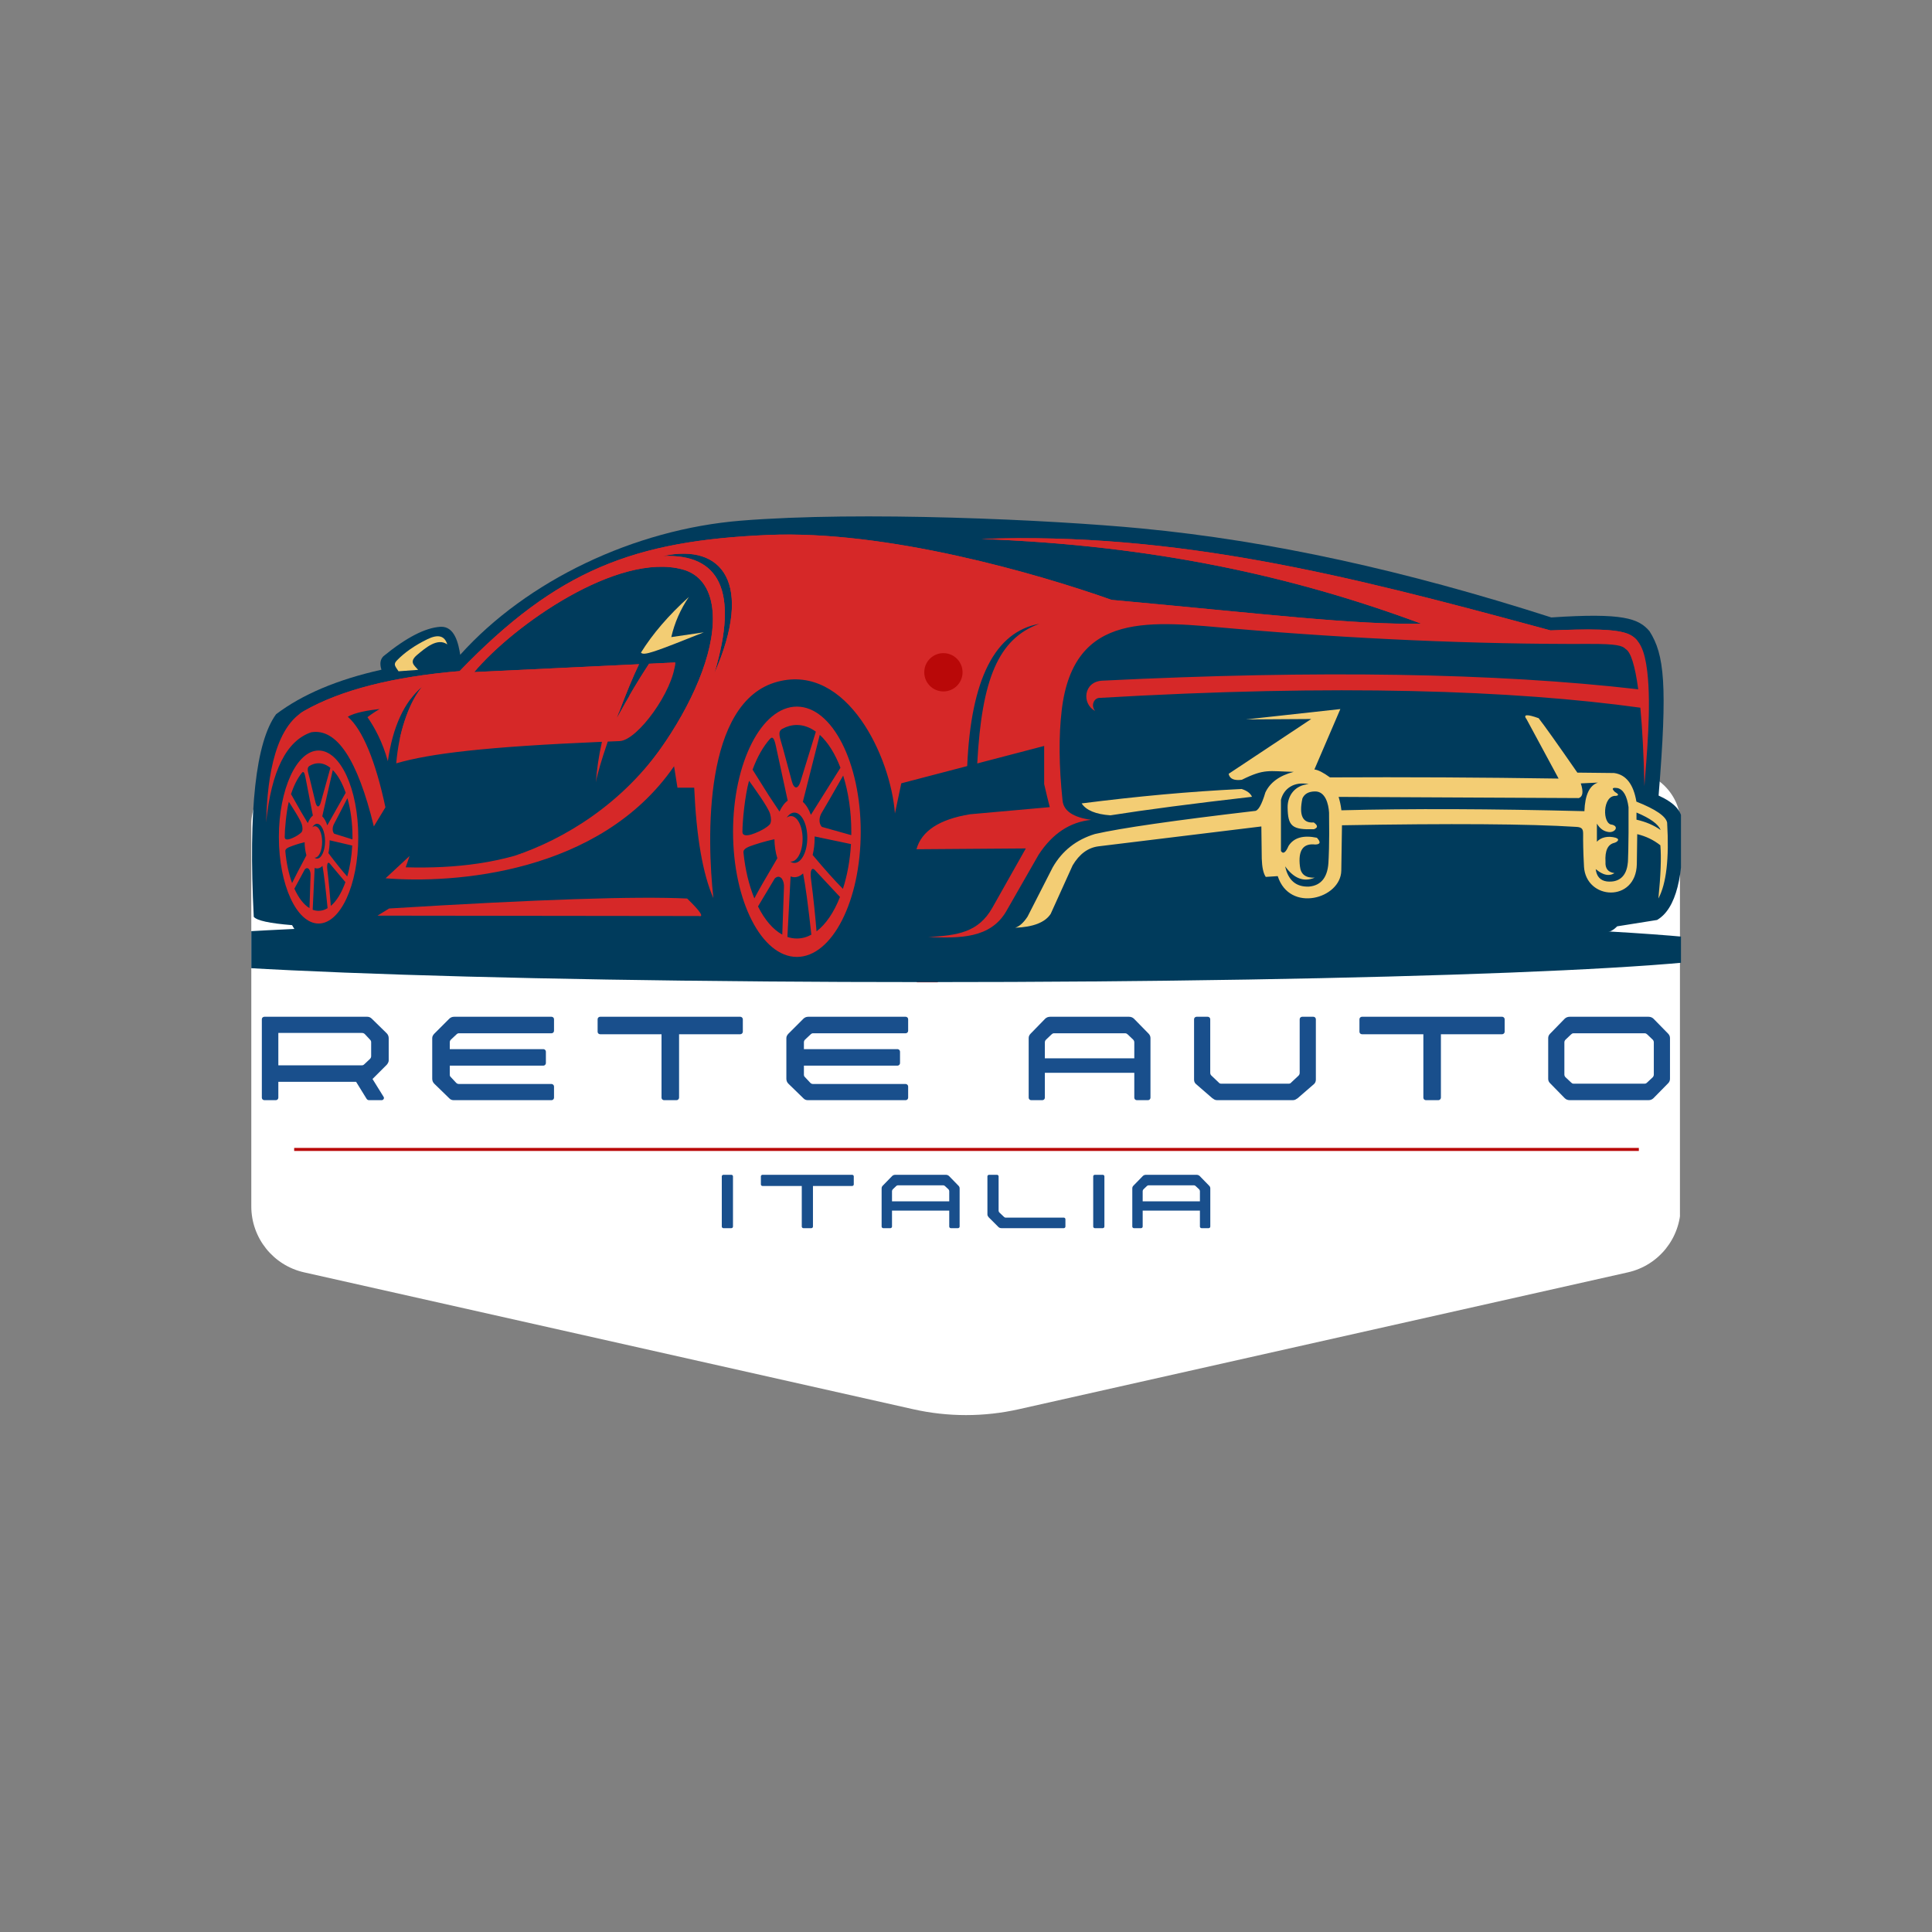 <svg xmlns="http://www.w3.org/2000/svg" xmlns:xlink="http://www.w3.org/1999/xlink" width="500" zoomAndPan="magnify" viewBox="0 0 375 375" height="500" preserveAspectRatio="xMidYMid meet" version="1.2"><rect x="0" y="0" width="375" height="375" fill="#808080" stroke="none"/><defs><clipPath id="0591192ce4"><path d="M 48.777 149.516 L 326.574 149.516 L 326.574 274.848 L 48.777 274.848 Z M 48.777 149.516 "/></clipPath><clipPath id="49ee959810"><path d="M 326.223 160.016 L 326.223 234.156 C 326.223 240.297 321.969 245.613 315.98 246.961 L 197.746 273.531 C 191 275.047 184 275.047 177.254 273.531 L 59.02 246.961 C 53.031 245.613 48.777 240.297 48.777 234.156 L 48.777 160.016 C 48.777 154.219 53.477 149.516 59.277 149.516 L 315.723 149.516 C 321.523 149.516 326.223 154.219 326.223 160.016 Z M 326.223 160.016 "/></clipPath><clipPath id="c2e646a23d"><path d="M 174 184 L 186 184 L 186 190.668 L 174 190.668 Z M 174 184 "/></clipPath><clipPath id="f50e2668d2"><path d="M 48.777 178 L 326.277 178 L 326.277 190.668 L 48.777 190.668 Z M 48.777 178 "/></clipPath><clipPath id="e0f070a088"><path d="M 48.777 100 L 326.277 100 L 326.277 190.668 L 48.777 190.668 Z M 48.777 100 "/></clipPath><clipPath id="61c910f6fd"><path d="M 57.098 217 L 318.098 217 L 318.098 225.996 L 57.098 225.996 Z M 57.098 217 "/></clipPath><clipPath id="ec48645b8a"><path d="M 318 216.246 L 318.098 216.246 L 318.098 225.996 L 318 225.996 Z M 318 216.246 "/></clipPath><clipPath id="090aba8675"><path d="M 179.398 125.305 L 186.898 125.305 L 186.898 132.805 L 179.398 132.805 Z M 179.398 125.305 "/></clipPath><clipPath id="3c2ac1c492"><path d="M 179.398 129.023 C 179.398 131.078 181.062 132.742 183.113 132.742 C 185.168 132.742 186.832 131.078 186.832 129.023 C 186.832 126.969 185.168 125.305 183.113 125.305 C 181.062 125.305 179.398 126.969 179.398 129.023 Z M 179.398 129.023 "/></clipPath><clipPath id="d6d085d83d"><path d="M 179.398 126.773 L 186.898 126.773 L 186.898 134.273 L 179.398 134.273 Z M 179.398 126.773 "/></clipPath><clipPath id="3f9233b1c2"><path d="M 179.398 130.488 C 179.398 132.543 181.062 134.207 183.113 134.207 C 185.168 134.207 186.832 132.543 186.832 130.488 C 186.832 128.438 185.168 126.773 183.113 126.773 C 181.062 126.773 179.398 128.438 179.398 130.488 Z M 179.398 130.488 "/></clipPath></defs><g id="131614b3cd"><g clip-rule="nonzero" clip-path="url(#0591192ce4)"><g clip-rule="nonzero" clip-path="url(#49ee959810)"><path style=" stroke:none;fill-rule:nonzero;fill:#ffffff;fill-opacity:1;" d="M 48.777 149.516 L 326.078 149.516 L 326.078 275.832 L 48.777 275.832 Z M 48.777 149.516 "/></g></g><g clip-rule="nonzero" clip-path="url(#c2e646a23d)"><path style=" stroke:none;fill-rule:evenodd;fill:#d62828;fill-opacity:1;" d="M 179.988 184.469 L 181.227 188.273 L 185.242 188.266 L 181.988 190.617 L 183.234 194.418 L 179.988 192.059 L 176.742 194.418 L 177.992 190.617 L 174.738 188.266 L 178.754 188.273 Z M 179.988 184.469 "/></g><g clip-rule="nonzero" clip-path="url(#f50e2668d2)"><path style=" stroke:none;fill-rule:evenodd;fill:#003b5c;fill-opacity:1;" d="M 179.988 178.043 C 268.324 178.043 339.926 180.859 339.926 184.332 C 339.926 187.809 268.32 190.625 179.988 190.625 C 91.656 190.625 20.055 187.809 20.055 184.332 C 20.055 180.859 91.66 178.043 179.988 178.043 Z M 179.988 178.043 "/></g><g clip-rule="nonzero" clip-path="url(#e0f070a088)"><path style=" stroke:none;fill-rule:evenodd;fill:#003b5c;fill-opacity:1;" d="M 89.328 127.098 C 88.996 124.949 88.262 121.484 85.469 121.66 C 82.531 121.848 78.852 123.75 74.426 127.371 C 73.801 127.984 73.676 128.863 74.039 129.992 C 65.508 131.895 58.691 134.77 53.59 138.629 C 49.641 144.035 48.195 157.141 49.254 177.953 C 49.863 178.684 52.34 179.223 56.691 179.57 C 58.207 182.316 60.504 183.984 63.582 184.582 C 63.582 184.582 91.902 185.738 148.543 188.055 C 150.742 189.523 153.789 190.27 157.68 190.289 C 175.355 190.477 190.691 189.961 203.684 188.75 C 204.98 188.781 208.91 187.547 215.457 185.047 C 215.457 185.047 228.496 184.789 254.566 184.273 C 265.02 190.434 283.73 189.672 292.902 181.652 C 292.902 181.652 299.176 181.422 311.719 180.957 C 312.41 180.949 313.133 180.562 313.891 179.801 C 313.891 179.801 316.473 179.387 321.637 178.566 C 325.32 176.402 326.945 170 326.516 159.367 C 326.41 157.418 325.086 155.863 321.934 154.418 C 323.691 132.84 323.055 127.047 320.164 122.508 C 318.047 120.039 315.078 118.91 301.109 119.844 C 272.812 110.754 246.633 104.969 221.559 102.57 C 203.941 100.883 167.082 99.168 143.785 101.062 C 123.113 102.742 102.297 112.664 89.328 127.09 Z M 89.328 127.098 "/></g><path style=" stroke:none;fill-rule:evenodd;fill:#d62828;fill-opacity:1;" d="M 206.078 137.852 C 205.484 142.863 205.535 148.68 206.234 155.316 C 206.402 157.371 208.262 158.648 211.809 159.133 C 207.672 159.543 204.266 161.801 201.586 165.914 C 201.586 165.914 199.508 169.543 195.352 176.809 C 192.266 182.203 186.184 182.125 180.211 181.875 C 185.906 181.559 189.918 180.965 192.621 176.18 C 193.863 173.977 196.023 170.145 199.109 164.68 C 199.109 164.68 192.035 164.73 177.887 164.836 C 178.867 161.293 182.328 159.027 188.266 158.051 C 188.266 158.051 193.43 157.59 203.758 156.664 C 203.438 155.434 203.074 153.941 202.672 152.191 C 202.672 152.191 202.672 149.727 202.672 144.789 L 189.684 148.184 C 190.555 131.898 193.746 123.961 201.742 121.078 C 193.125 122.625 188.453 131.832 187.734 148.695 L 174.941 152.039 C 174.941 152.039 174.527 153.992 173.703 157.902 C 172.906 146.996 164.473 128.789 150.977 132.305 C 136.426 136.094 137.219 162.992 138.465 174.328 C 136.402 169.617 135.164 162.473 134.746 152.891 C 134.746 152.891 133.66 152.891 131.496 152.891 C 131.496 152.891 131.277 151.5 130.836 148.727 C 116.383 169.684 87.879 171.539 74.84 170.473 C 74.84 170.473 76.391 169.035 79.492 166.156 C 79.492 166.156 79.242 166.883 78.746 168.344 C 98.148 168.883 115.66 164.086 129.188 143.93 C 135.133 135.078 139.141 125.223 138.246 118.023 C 137.766 114.164 135.848 111.438 132.5 110.531 C 119.867 107.105 99.645 121.395 92.039 130.453 L 124.035 128.926 C 122.844 131.383 121.418 134.832 119.766 139.277 C 121.91 135.344 123.984 131.863 125.98 128.832 L 131.062 128.586 C 130.711 134.121 123.734 143.711 120.273 143.844 L 117.965 143.941 C 116.723 147.578 115.949 150.215 115.66 151.84 C 115.836 149.336 116.227 146.715 116.836 143.984 C 94.227 144.949 83.496 146.242 76.91 148.164 C 77.422 142.141 79.094 137.168 81.938 133.254 C 78.441 136.27 76.223 141.102 75.281 147.746 C 74.254 143.996 72.684 141.148 71.324 139.199 C 71.324 139.199 72.445 138.34 73.684 137.617 C 71.609 137.844 68.863 138.293 67.508 139.121 C 70.375 141.602 72.922 147.773 74.809 156.703 C 74.809 156.703 74.062 157.938 72.562 160.406 C 69.402 147.402 65.352 141.309 60.406 142.133 C 55.586 143.785 52.672 149.621 51.652 159.637 C 51.836 153.242 52.664 141.609 59.039 137.988 C 66.156 133.938 76.219 131.363 89.215 130.262 C 108.191 110.598 123.035 104.953 149.078 103.84 C 172.035 102.855 201.25 111.293 215.777 116.441 C 245.719 119.18 262.789 121.293 275.883 121.062 C 251.086 111.848 224.008 105.855 190.496 104.613 C 228.332 103.203 262.059 111.828 298.113 121.594 C 299.059 121.848 300.004 122.105 300.953 122.363 C 308.184 122.098 313.93 121.969 316.367 123.203 C 318.289 124.176 319.238 126.242 319.727 130.301 C 320.566 137.266 319.57 147.266 319.18 152.59 C 319.043 146.453 318.77 141.383 318.391 137.363 C 293.855 133.973 259.449 132.766 213.344 135.465 C 212.383 135.52 211.66 136.879 212.559 137.988 C 209.93 136.617 210.289 132.297 213.953 132.117 C 255.691 130.051 290.367 130.609 317.98 133.793 C 317.355 129.148 316.523 126.551 315.551 125.988 C 314.934 125.328 313.836 124.961 308.473 124.984 C 286.375 125.074 262.227 123.977 239.695 122.031 C 223.648 120.648 208.383 118.328 206.078 137.852 Z M 128.672 107.93 C 140.32 105.387 146.281 113.328 138.664 130.68 C 143.473 114.633 139.598 107.465 128.672 107.93 Z M 128.672 107.93 "/><path style=" stroke:none;fill-rule:evenodd;fill:#d62828;fill-opacity:1;" d="M 129.188 143.926 C 135.133 135.07 139.141 125.219 138.246 118.02 C 137.766 114.16 135.848 111.434 132.5 110.523 C 119.867 107.098 99.645 121.391 92.039 130.449 L 124.035 128.922 C 122.922 131.207 121.617 134.359 120.105 138.363 C 120.27 135.84 120.262 134.859 117.855 134.852 C 103.742 134.797 92.012 134.926 82.004 135.496 C 81.57 135.523 79.277 138.754 77.551 143.633 C 79.082 136.531 81.398 133.992 81.934 133.254 C 81.125 133.953 80.383 134.746 79.711 135.637 C 73.707 136.027 68.453 136.586 63.918 137.371 C 66.246 138.242 68.57 141.516 70.105 145.098 C 68.254 141.125 63.133 136.688 58.074 138.617 C 58.379 138.387 58.699 138.172 59.027 137.984 C 66.148 133.934 76.207 131.355 89.207 130.258 C 108.184 110.594 123.027 104.949 149.07 103.836 C 172.027 102.852 201.242 111.289 215.77 116.438 C 245.711 119.176 262.781 121.285 275.871 121.055 C 251.074 111.844 224 105.852 190.488 104.609 C 228.32 103.199 262.051 111.824 298.105 121.59 C 299.051 121.844 299.992 122.102 300.941 122.359 C 308.176 122.09 313.922 121.965 316.359 123.199 C 316.941 123.492 317.43 123.887 317.848 124.406 C 317.027 123.961 315.93 123.719 314.234 123.574 C 309.68 123.184 302.395 123.598 299.273 123.578 C 284.922 123.5 274.004 123.145 265.367 122.68 C 255.027 122.117 223.629 117.559 214.906 121.094 C 209.895 123.121 205.797 127.715 204.129 135.184 C 205.336 125.957 209.062 122.082 211.914 120.602 C 189.098 113.004 163.875 108.457 143.715 109.73 C 150.145 129.594 126.023 160.23 100.023 166.062 C 109.262 162.949 121 156.117 129.18 143.926 Z M 122.145 135.051 C 123.449 132.797 124.73 130.73 125.98 128.832 L 131.062 128.586 C 131.039 128.918 130.996 129.266 130.934 129.621 C 128.531 132.016 125.168 134.305 122.148 135.047 Z M 128.672 107.93 C 140.32 105.387 146.281 113.328 138.664 130.68 C 143.473 114.633 139.598 107.465 128.672 107.93 Z M 128.672 107.93 "/><path style=" stroke:none;fill-rule:evenodd;fill:#f3cd74;fill-opacity:1;" d="M 124.414 126.664 C 126.688 123.008 129.789 119.41 133.707 115.871 C 132.066 118.285 130.934 120.879 130.297 123.66 C 130.297 123.66 132.398 123.352 136.605 122.734 C 127.031 126.551 124.934 127.348 124.406 126.664 Z M 124.414 126.664 "/><path style=" stroke:none;fill-rule:evenodd;fill:#f3cd74;fill-opacity:1;" d="M 86.812 125.082 C 86.312 123.387 85.023 123.055 82.941 124.078 C 80.488 125.281 78.523 126.652 77.039 128.188 C 76.305 128.953 76.68 129.277 77.355 130.293 C 80.145 130.086 81.156 130.016 81.156 130.016 C 80.438 129.16 79.312 128.5 80.961 127.117 C 82.477 125.848 84.898 123.695 86.812 125.078 Z M 86.812 125.082 "/><path style=" stroke:none;fill-rule:evenodd;fill:#d62828;fill-opacity:1;" d="M 75.527 176.336 C 74.027 177.266 73.281 177.727 73.281 177.727 C 73.281 177.727 94.062 177.754 135.625 177.801 C 136.703 178.043 135.953 176.906 133.379 174.406 C 123.613 173.926 104.328 174.566 75.523 176.336 Z M 75.527 176.336 "/><path style=" stroke:none;fill-rule:evenodd;fill:#f3cd74;fill-opacity:1;" d="M 307.453 168.203 C 307.289 165.188 307.273 163.152 307.285 162.148 C 307.293 161.094 307.285 160.535 305.863 160.492 C 296.777 159.914 281.652 159.812 260.477 160.184 C 260.477 160.184 260.434 163.113 260.344 168.977 C 260.262 174.453 250.301 177.234 248.008 170.055 C 248.008 170.055 247.23 170.105 245.684 170.207 C 245.219 169.531 244.961 168.348 244.906 166.66 C 244.906 166.66 244.879 164.578 244.828 160.414 C 244.828 160.414 234.297 161.699 213.23 164.27 C 211.188 164.523 209.508 165.758 208.195 167.973 C 208.195 167.973 206.777 171.109 203.938 177.379 C 202.859 179.039 200.559 179.941 197.047 180.074 C 197.887 179.805 198.684 179.086 199.449 177.914 C 199.449 177.914 201.074 174.73 204.328 168.355 C 206.168 165.141 208.906 162.98 212.535 161.879 C 217.562 160.73 227.887 159.242 243.516 157.41 C 244.184 157.449 244.883 156.25 245.605 153.824 C 246.523 151.871 248.352 150.539 251.102 149.816 C 246.199 149.699 245.473 149.16 241.035 151.355 C 239.527 151.551 238.676 151.168 238.477 150.199 C 238.477 150.199 243.82 146.652 254.508 139.559 C 254.508 139.559 250.301 139.586 241.883 139.637 C 241.883 139.637 247.977 138.969 260.16 137.629 C 260.16 137.629 258.48 141.535 255.125 149.352 C 255.852 149.438 256.859 149.953 258.145 150.891 C 272.809 150.816 287.598 150.891 302.523 151.121 C 302.523 151.121 300.457 147.293 296.324 139.633 C 295.57 138.652 296.348 138.574 298.648 139.402 C 299.723 140.762 302.223 144.285 306.164 149.965 C 306.164 149.965 308.539 149.992 313.289 150.043 C 315.605 150.352 317.051 152.203 317.625 155.594 C 321.371 157.078 323.359 158.445 323.59 159.68 C 324.004 166.617 323.438 171.523 321.891 174.402 C 322.348 169.883 322.477 166.438 322.273 164.07 C 320.965 163.031 319.465 162.312 317.785 161.91 C 317.734 165.793 317.707 167.73 317.707 167.73 C 317.539 175.27 307.828 174.723 307.449 168.191 Z M 313.961 152.969 C 312.941 152.809 312.766 153.051 313.441 153.703 C 314.199 154.145 314.262 154.402 313.637 154.477 C 311.02 154.344 310.961 160.016 312.898 160.066 C 314.352 160.445 313.398 161.668 312.215 161.492 C 311.371 161.367 310.621 160.961 309.957 159.871 C 309.957 159.871 309.957 161.043 309.957 163.379 C 310.742 162.516 312.109 162.191 313.605 162.605 C 314.594 162.941 313.789 163.492 313.316 163.605 C 312.066 163.91 311.496 165.129 311.625 167.27 C 311.543 168.574 312.125 169.305 313.367 169.469 C 311.859 170.438 310.348 169.184 309.727 168.695 C 309.891 170.109 310.609 170.906 311.875 171.086 C 314.168 171.34 315.738 170.164 315.961 167.402 C 315.961 168.059 316.152 164.312 316.098 156.668 C 315.801 154.48 315.09 153.246 313.969 152.965 Z M 248.637 165.191 C 249.059 165.828 249.551 165.5 250.109 164.188 C 251.125 162.59 252.961 162.059 255.605 162.605 C 256.398 163.453 256.297 163.891 255.297 163.918 C 252.934 163.641 251.938 165.055 252.316 168.156 C 252.469 169.695 253.422 170.43 255.18 170.355 C 253.047 171.25 251.141 170.516 249.449 168.156 C 250.027 170.867 251.562 172.18 254.059 172.09 C 256.523 171.875 257.797 170.164 257.871 166.965 C 257.871 166.965 258.07 163.977 257.969 157.73 C 257.871 156.066 257.266 153.602 255.258 153.617 C 254.012 153.625 253.195 154.078 252.797 154.973 C 252.098 158.258 252.832 159.812 255.004 159.637 C 255.82 160.219 255.828 160.652 255.043 160.949 C 250.832 161.078 249.969 160.418 249.926 156.707 C 249.906 154.359 251.395 152.395 254.02 152.199 C 251.168 151.625 249.168 153.074 248.633 155.242 C 248.633 161.875 248.633 165.191 248.633 165.191 Z M 259.824 154.676 C 260.016 155.336 260.246 156.191 260.363 157.277 C 273.996 156.926 289.305 156.988 307.531 157.449 C 307.648 154.277 308.527 152.43 310.164 151.898 C 307.941 152.004 306.832 152.055 306.832 152.055 C 307.367 153.68 307.234 154.629 306.445 154.906 C 275 154.75 259.82 154.676 259.82 154.676 Z M 322.324 161.105 C 321.027 160.18 319.465 159.512 317.641 159.098 C 317.641 159.098 317.641 158.637 317.641 157.711 C 320.324 158.836 321.883 159.969 322.324 161.105 Z M 322.324 161.105 "/><path style=" stroke:none;fill-rule:evenodd;fill:#f3cd74;fill-opacity:1;" d="M 241.008 153.141 C 242.051 153.48 242.719 153.984 243.012 154.656 C 231.504 155.977 222.344 157.176 215.523 158.254 C 212.684 158.051 210.82 157.277 209.949 155.941 C 220.926 154.551 230.559 153.656 241.012 153.141 Z M 241.008 153.141 "/><path style=" stroke:none;fill-rule:evenodd;fill:#d62828;fill-opacity:1;" d="M 154.676 137.152 C 161.516 137.152 167.066 148.027 167.066 161.445 C 167.066 174.859 161.516 185.738 154.676 185.738 C 147.836 185.738 142.285 174.863 142.285 161.445 C 142.285 148.031 147.836 137.152 154.676 137.152 Z M 144.105 161.445 C 144.105 159.484 144.57 154.488 145.387 151.547 C 146.152 152.613 149.117 156.676 149.473 157.969 C 149.719 158.855 149.715 159.523 149.453 159.969 C 149.199 160.273 148.75 160.609 148.117 160.977 C 147.461 161.344 144.102 163.078 144.102 161.445 Z M 144.305 165.465 C 144.637 168.789 145.379 171.828 146.418 174.375 C 147.156 172.969 148.641 170.371 150.879 166.59 C 150.543 165.508 150.34 164.246 150.316 162.902 C 149.93 162.961 148.074 163.41 146.504 163.934 C 145.301 164.332 144.23 164.691 144.305 165.465 Z M 146.078 149.395 L 149.23 154.414 L 151.301 157.523 C 151.73 156.578 152.273 155.844 152.891 155.406 L 150.59 144.762 C 150.301 143.41 149.984 142.824 149.449 143.426 C 148.117 144.918 146.961 146.961 146.074 149.395 Z M 154.203 157.727 C 155.578 157.727 156.695 159.914 156.695 162.609 C 156.695 165.309 155.578 167.496 154.203 167.496 C 153.918 167.496 153.641 167.402 153.383 167.227 C 153.434 167.23 153.48 167.234 153.531 167.234 C 154.777 167.234 155.785 165.258 155.785 162.82 C 155.785 160.379 154.777 158.402 153.531 158.402 C 153.238 158.402 152.949 158.516 152.691 158.719 C 153.109 158.09 153.637 157.723 154.203 157.723 Z M 155.828 155.637 C 156.457 156.199 156.996 157.074 157.395 158.16 L 163.133 149.02 C 162.09 146.289 160.711 144.086 159.117 142.633 L 155.832 155.633 Z M 163.66 150.535 C 161.59 154.195 160.102 156.73 159.445 157.84 C 159.035 158.539 158.828 159.75 159.516 160.496 L 165.234 162.102 C 165.238 161.879 165.238 161.66 165.238 161.441 C 165.238 157.438 164.66 153.699 163.656 150.531 Z M 165.172 163.832 L 158.121 162.355 C 158.121 162.438 158.125 162.523 158.125 162.609 C 158.125 163.809 157.984 164.938 157.734 165.953 C 160.043 168.711 162 170.902 163.609 172.523 C 164.441 169.957 164.992 167.004 165.176 163.836 Z M 163.043 174.102 C 159.988 170.832 158.344 169.066 158.344 169.066 C 157.535 168.055 157.207 169.047 157.402 170.539 C 157.93 174.562 158.258 177.984 158.488 180.777 C 160.305 179.398 161.875 177.07 163.043 174.102 Z M 157.484 181.422 C 156.863 175.723 156.328 171.758 155.879 169.535 C 155.375 170 154.812 170.262 154.219 170.262 C 153.953 170.262 153.699 170.215 153.453 170.117 L 152.832 181.852 C 153.434 182.059 154.043 182.164 154.676 182.164 C 155.652 182.164 156.59 181.906 157.484 181.422 Z M 151.84 181.41 C 151.887 179.918 151.996 176.871 152.164 172.273 C 152.211 171.582 152.07 171 151.742 170.523 C 151.312 170.059 150.852 170.059 150.371 170.523 L 147.125 175.941 C 148.406 178.504 150.023 180.418 151.84 181.41 Z M 151.906 145.004 L 153.703 151.68 C 154.137 153.273 154.922 153.164 155.367 151.719 L 158.359 142.016 C 157.207 141.18 155.969 140.719 154.672 140.719 C 153.699 140.719 152.754 140.977 151.859 141.457 C 150.82 142.02 151.426 143.242 151.898 145.004 Z M 151.906 145.004 "/><path style=" stroke:none;fill-rule:evenodd;fill:#d62828;fill-opacity:1;" d="M 61.836 145.676 C 66.09 145.676 69.539 153.191 69.539 162.465 C 69.539 171.742 66.09 179.258 61.836 179.258 C 57.582 179.258 54.129 171.742 54.129 162.465 C 54.129 153.191 57.582 145.676 61.836 145.676 Z M 55.262 162.465 C 55.262 161.109 55.551 157.656 56.059 155.625 C 56.535 156.359 58.379 159.172 58.602 160.062 C 58.754 160.676 58.754 161.137 58.594 161.445 C 58.434 161.656 58.156 161.887 57.758 162.141 C 57.348 162.398 55.262 163.598 55.262 162.465 Z M 55.383 165.242 C 55.594 167.539 56.051 169.641 56.695 171.402 C 57.152 170.43 58.082 168.637 59.473 166.02 C 59.266 165.27 59.137 164.402 59.125 163.469 C 58.883 163.512 57.73 163.824 56.75 164.184 C 56 164.461 55.332 164.707 55.383 165.242 Z M 56.488 154.137 L 58.449 157.602 L 59.738 159.754 C 60.004 159.105 60.34 158.598 60.727 158.293 L 59.297 150.938 C 59.117 150 58.926 149.594 58.59 150.012 C 57.758 151.039 57.039 152.449 56.488 154.137 Z M 61.543 159.895 C 62.402 159.895 63.094 161.41 63.094 163.27 C 63.094 165.137 62.398 166.652 61.543 166.652 C 61.367 166.652 61.195 166.586 61.031 166.461 C 61.062 166.465 61.094 166.473 61.125 166.473 C 61.898 166.473 62.527 165.105 62.527 163.422 C 62.527 161.734 61.902 160.371 61.125 160.371 C 60.941 160.371 60.77 160.445 60.605 160.586 C 60.863 160.152 61.191 159.895 61.543 159.895 Z M 62.555 158.453 C 62.945 158.84 63.281 159.441 63.527 160.199 L 67.098 153.879 C 66.445 151.996 65.59 150.465 64.594 149.465 L 62.551 158.449 Z M 67.43 154.926 C 66.137 157.457 65.211 159.211 64.809 159.977 C 64.555 160.461 64.422 161.297 64.855 161.816 L 68.414 162.926 C 68.414 162.773 68.418 162.625 68.418 162.473 C 68.418 159.703 68.059 157.121 67.434 154.926 Z M 68.367 164.121 L 63.98 163.098 C 63.98 163.156 63.98 163.219 63.98 163.277 C 63.98 164.102 63.895 164.883 63.742 165.586 C 65.176 167.492 66.395 169.008 67.395 170.129 C 67.914 168.352 68.254 166.312 68.367 164.121 Z M 67.043 171.223 C 65.141 168.961 64.117 167.742 64.117 167.742 C 63.613 167.039 63.41 167.727 63.531 168.762 C 63.859 171.543 64.062 173.91 64.211 175.84 C 65.34 174.887 66.316 173.277 67.043 171.227 Z M 63.586 176.285 C 63.203 172.344 62.871 169.602 62.59 168.066 C 62.273 168.387 61.926 168.566 61.555 168.566 C 61.391 168.566 61.23 168.531 61.078 168.469 L 60.691 176.578 C 61.062 176.723 61.445 176.793 61.836 176.793 C 62.438 176.793 63.027 176.613 63.582 176.277 Z M 60.074 176.273 C 60.105 175.242 60.172 173.137 60.277 169.961 C 60.309 169.48 60.219 169.078 60.016 168.75 C 59.746 168.43 59.461 168.43 59.16 168.75 L 57.141 172.492 C 57.941 174.262 58.941 175.586 60.074 176.27 Z M 60.113 151.109 L 61.23 155.723 C 61.5 156.824 61.988 156.754 62.266 155.75 L 64.129 149.043 C 63.414 148.465 62.645 148.148 61.836 148.148 C 61.23 148.148 60.645 148.324 60.086 148.66 C 59.438 149.047 59.812 149.891 60.109 151.109 Z M 60.113 151.109 "/><path style=" stroke:none;fill-rule:evenodd;fill:#d62828;fill-opacity:1;" d="M 163.246 124.879 C 167.191 126.75 172.223 134.047 173.512 143.254 C 168.062 126.879 152.543 121.598 143.414 132.008 C 147.633 124.004 155.27 121.344 164.156 122.398 C 163.293 124.004 163.246 124.883 163.246 124.883 Z M 163.246 124.879 "/><g style="fill:#194f8c;fill-opacity:1;"><g transform="translate(139.474, 238.386)"><path style="stroke:none" d="M 0.938 0 C 0.852 0 0.781 -0.031 0.719 -0.094 C 0.656 -0.156 0.625 -0.227 0.625 -0.312 L 0.625 -10.062 C 0.625 -10.145 0.656 -10.211 0.719 -10.266 C 0.781 -10.328 0.852 -10.359 0.938 -10.359 L 2.484 -10.359 C 2.566 -10.359 2.641 -10.328 2.703 -10.266 C 2.766 -10.211 2.797 -10.145 2.797 -10.062 L 2.797 -0.312 C 2.797 -0.227 2.766 -0.156 2.703 -0.094 C 2.641 -0.031 2.566 0 2.484 0 Z M 0.938 0 "/></g></g><g style="fill:#194f8c;fill-opacity:1;"><g transform="translate(147.061, 238.386)"><path style="stroke:none" d="M 18.344 -10.359 C 18.426 -10.359 18.5 -10.328 18.562 -10.266 C 18.625 -10.211 18.656 -10.145 18.656 -10.062 L 18.656 -8.5 C 18.656 -8.414 18.625 -8.344 18.562 -8.281 C 18.5 -8.219 18.426 -8.188 18.344 -8.188 L 10.734 -8.188 L 10.734 -0.312 C 10.734 -0.227 10.703 -0.156 10.641 -0.094 C 10.578 -0.031 10.504 0 10.422 0 L 8.875 0 C 8.789 0 8.719 -0.031 8.656 -0.094 C 8.594 -0.156 8.562 -0.227 8.562 -0.312 L 8.562 -8.188 L 0.938 -8.188 C 0.852 -8.188 0.781 -8.219 0.719 -8.281 C 0.656 -8.344 0.625 -8.414 0.625 -8.5 L 0.625 -10.062 C 0.625 -10.145 0.656 -10.211 0.719 -10.266 C 0.781 -10.328 0.852 -10.359 0.938 -10.359 Z M 18.344 -10.359 "/></g></g><g style="fill:#194f8c;fill-opacity:1;"><g transform="translate(170.497, 238.386)"><path style="stroke:none" d="M 15.531 -8.25 C 15.688 -8.102 15.766 -7.926 15.766 -7.719 L 15.766 -0.312 C 15.766 -0.227 15.734 -0.156 15.672 -0.094 C 15.609 -0.031 15.535 0 15.453 0 L 14.062 0 C 13.977 0 13.906 -0.031 13.844 -0.094 C 13.781 -0.156 13.75 -0.227 13.75 -0.312 L 13.75 -3.406 L 2.641 -3.406 L 2.641 -0.312 C 2.641 -0.227 2.609 -0.156 2.547 -0.094 C 2.484 -0.031 2.41 0 2.328 0 L 0.938 0 C 0.852 0 0.781 -0.031 0.719 -0.094 C 0.656 -0.156 0.625 -0.227 0.625 -0.312 L 0.625 -7.719 C 0.625 -7.926 0.695 -8.102 0.844 -8.25 L 2.672 -10.125 C 2.836 -10.281 3.047 -10.359 3.297 -10.359 L 13.078 -10.359 C 13.328 -10.359 13.535 -10.281 13.703 -10.125 Z M 2.641 -5.203 L 13.75 -5.203 L 13.75 -7.172 C 13.75 -7.305 13.703 -7.426 13.609 -7.531 L 12.938 -8.156 L 12.812 -8.25 C 12.758 -8.289 12.691 -8.312 12.609 -8.312 L 3.781 -8.312 C 3.676 -8.312 3.602 -8.289 3.562 -8.25 L 3.438 -8.156 L 2.781 -7.531 C 2.688 -7.426 2.641 -7.305 2.641 -7.172 Z M 2.641 -5.203 "/></g></g><g style="fill:#194f8c;fill-opacity:1;"><g transform="translate(191.032, 238.386)"><path style="stroke:none" d="M 0.625 -10.062 C 0.625 -10.145 0.656 -10.211 0.719 -10.266 C 0.781 -10.328 0.852 -10.359 0.938 -10.359 L 2.484 -10.359 C 2.566 -10.359 2.641 -10.328 2.703 -10.266 C 2.766 -10.211 2.797 -10.145 2.797 -10.062 L 2.797 -3.406 C 2.797 -3.258 2.844 -3.141 2.938 -3.047 L 3.812 -2.219 C 3.926 -2.102 4.031 -2.047 4.125 -2.047 L 15.453 -2.047 C 15.535 -2.047 15.609 -2.016 15.672 -1.953 C 15.734 -1.891 15.766 -1.816 15.766 -1.734 L 15.766 -0.312 C 15.766 -0.227 15.734 -0.156 15.672 -0.094 C 15.609 -0.031 15.535 0 15.453 0 L 3.344 0 C 3.102 0 2.898 -0.082 2.734 -0.25 L 0.875 -2.109 C 0.812 -2.18 0.754 -2.266 0.703 -2.359 C 0.648 -2.461 0.625 -2.562 0.625 -2.656 Z M 0.625 -10.062 "/></g></g><g style="fill:#194f8c;fill-opacity:1;"><g transform="translate(211.567, 238.386)"><path style="stroke:none" d="M 0.938 0 C 0.852 0 0.781 -0.031 0.719 -0.094 C 0.656 -0.156 0.625 -0.227 0.625 -0.312 L 0.625 -10.062 C 0.625 -10.145 0.656 -10.211 0.719 -10.266 C 0.781 -10.328 0.852 -10.359 0.938 -10.359 L 2.484 -10.359 C 2.566 -10.359 2.641 -10.328 2.703 -10.266 C 2.766 -10.211 2.797 -10.145 2.797 -10.062 L 2.797 -0.312 C 2.797 -0.227 2.766 -0.156 2.703 -0.094 C 2.641 -0.031 2.566 0 2.484 0 Z M 0.938 0 "/></g></g><g style="fill:#194f8c;fill-opacity:1;"><g transform="translate(219.153, 238.386)"><path style="stroke:none" d="M 15.531 -8.25 C 15.688 -8.102 15.766 -7.926 15.766 -7.719 L 15.766 -0.312 C 15.766 -0.227 15.734 -0.156 15.672 -0.094 C 15.609 -0.031 15.535 0 15.453 0 L 14.062 0 C 13.977 0 13.906 -0.031 13.844 -0.094 C 13.781 -0.156 13.75 -0.227 13.75 -0.312 L 13.75 -3.406 L 2.641 -3.406 L 2.641 -0.312 C 2.641 -0.227 2.609 -0.156 2.547 -0.094 C 2.484 -0.031 2.41 0 2.328 0 L 0.938 0 C 0.852 0 0.781 -0.031 0.719 -0.094 C 0.656 -0.156 0.625 -0.227 0.625 -0.312 L 0.625 -7.719 C 0.625 -7.926 0.695 -8.102 0.844 -8.25 L 2.672 -10.125 C 2.836 -10.281 3.047 -10.359 3.297 -10.359 L 13.078 -10.359 C 13.328 -10.359 13.535 -10.281 13.703 -10.125 Z M 2.641 -5.203 L 13.75 -5.203 L 13.75 -7.172 C 13.75 -7.305 13.703 -7.426 13.609 -7.531 L 12.938 -8.156 L 12.812 -8.25 C 12.758 -8.289 12.691 -8.312 12.609 -8.312 L 3.781 -8.312 C 3.676 -8.312 3.602 -8.289 3.562 -8.25 L 3.438 -8.156 L 2.781 -7.531 C 2.688 -7.426 2.641 -7.305 2.641 -7.172 Z M 2.641 -5.203 "/></g></g><g style="fill:#194f8c;fill-opacity:1;"><g transform="translate(49.853, 213.542)"><path style="stroke:none" d="M 25.203 -12.984 C 25.461 -12.723 25.594 -12.398 25.594 -12.016 L 25.594 -7.703 C 25.594 -7.555 25.551 -7.406 25.469 -7.25 C 25.395 -7.102 25.305 -6.973 25.203 -6.859 L 22.453 -4.109 L 24.578 -0.688 C 24.691 -0.531 24.703 -0.375 24.609 -0.219 C 24.523 -0.07 24.391 0 24.203 0 L 21.766 0 C 21.566 0 21.406 -0.098 21.281 -0.297 L 19.266 -3.562 L 4.172 -3.562 L 4.172 -0.484 C 4.172 -0.359 4.125 -0.242 4.031 -0.141 C 3.938 -0.047 3.82 0 3.688 0 L 1.453 0 C 1.328 0 1.211 -0.047 1.109 -0.141 C 1.016 -0.242 0.969 -0.359 0.969 -0.484 L 0.969 -15.703 C 0.969 -15.836 1.016 -15.953 1.109 -16.047 C 1.211 -16.141 1.328 -16.188 1.453 -16.188 L 21.438 -16.188 C 21.758 -16.188 22.039 -16.07 22.281 -15.844 Z M 4.172 -13.047 L 4.172 -6.766 L 20.438 -6.766 C 20.594 -6.766 20.754 -6.852 20.922 -7.031 L 21.953 -8 C 22.109 -8.156 22.188 -8.336 22.188 -8.547 L 22.188 -11.266 C 22.188 -11.398 22.156 -11.508 22.094 -11.594 L 21.922 -11.797 L 20.953 -12.828 C 20.805 -12.973 20.625 -13.047 20.406 -13.047 Z M 4.172 -13.047 "/></g></g><g style="fill:#194f8c;fill-opacity:1;"><g transform="translate(82.926, 213.542)"><path style="stroke:none" d="M 4.594 -11.75 C 4.445 -11.602 4.375 -11.422 4.375 -11.203 L 4.375 -9.906 L 22.547 -9.906 C 22.672 -9.906 22.781 -9.859 22.875 -9.766 C 22.977 -9.672 23.031 -9.555 23.031 -9.422 L 23.031 -7.188 C 23.031 -7.062 22.977 -6.945 22.875 -6.844 C 22.781 -6.75 22.672 -6.703 22.547 -6.703 L 4.375 -6.703 L 4.375 -4.922 C 4.375 -4.816 4.406 -4.707 4.469 -4.594 L 5.609 -3.375 C 5.754 -3.219 5.938 -3.141 6.156 -3.141 L 24.125 -3.141 C 24.258 -3.141 24.375 -3.086 24.469 -2.984 C 24.562 -2.891 24.609 -2.781 24.609 -2.656 L 24.609 -0.484 C 24.609 -0.359 24.562 -0.242 24.469 -0.141 C 24.375 -0.047 24.258 0 24.125 0 L 5.125 0 C 4.789 0 4.508 -0.117 4.281 -0.359 L 1.359 -3.203 C 1.098 -3.461 0.969 -3.785 0.969 -4.172 L 0.969 -12.047 C 0.969 -12.223 1.008 -12.383 1.094 -12.531 C 1.188 -12.688 1.273 -12.805 1.359 -12.891 L 4.281 -15.812 C 4.539 -16.062 4.852 -16.188 5.219 -16.188 L 24.125 -16.188 C 24.258 -16.188 24.375 -16.141 24.469 -16.047 C 24.562 -15.953 24.609 -15.836 24.609 -15.703 L 24.609 -13.469 C 24.609 -13.344 24.562 -13.227 24.469 -13.125 C 24.375 -13.031 24.258 -12.984 24.125 -12.984 L 6.125 -12.984 C 5.969 -12.984 5.805 -12.898 5.641 -12.734 Z M 4.594 -11.75 "/></g></g><g style="fill:#194f8c;fill-opacity:1;"><g transform="translate(115.027, 213.542)"><path style="stroke:none" d="M 28.672 -16.188 C 28.797 -16.188 28.906 -16.141 29 -16.047 C 29.102 -15.953 29.156 -15.836 29.156 -15.703 L 29.156 -13.281 C 29.156 -13.145 29.102 -13.031 29 -12.938 C 28.906 -12.844 28.797 -12.797 28.672 -12.797 L 16.781 -12.797 L 16.781 -0.484 C 16.781 -0.359 16.727 -0.242 16.625 -0.141 C 16.531 -0.047 16.422 0 16.297 0 L 13.859 0 C 13.734 0 13.617 -0.047 13.516 -0.141 C 13.422 -0.242 13.375 -0.359 13.375 -0.484 L 13.375 -12.797 L 1.453 -12.797 C 1.328 -12.797 1.211 -12.844 1.109 -12.938 C 1.016 -13.031 0.969 -13.145 0.969 -13.281 L 0.969 -15.703 C 0.969 -15.836 1.016 -15.953 1.109 -16.047 C 1.211 -16.141 1.328 -16.188 1.453 -16.188 Z M 28.672 -16.188 "/></g></g><g style="fill:#194f8c;fill-opacity:1;"><g transform="translate(151.663, 213.542)"><path style="stroke:none" d="M 4.594 -11.75 C 4.445 -11.602 4.375 -11.422 4.375 -11.203 L 4.375 -9.906 L 22.547 -9.906 C 22.672 -9.906 22.781 -9.859 22.875 -9.766 C 22.977 -9.672 23.031 -9.555 23.031 -9.422 L 23.031 -7.188 C 23.031 -7.062 22.977 -6.945 22.875 -6.844 C 22.781 -6.75 22.672 -6.703 22.547 -6.703 L 4.375 -6.703 L 4.375 -4.922 C 4.375 -4.816 4.406 -4.707 4.469 -4.594 L 5.609 -3.375 C 5.754 -3.219 5.938 -3.141 6.156 -3.141 L 24.125 -3.141 C 24.258 -3.141 24.375 -3.086 24.469 -2.984 C 24.562 -2.891 24.609 -2.781 24.609 -2.656 L 24.609 -0.484 C 24.609 -0.359 24.562 -0.242 24.469 -0.141 C 24.375 -0.047 24.258 0 24.125 0 L 5.125 0 C 4.789 0 4.508 -0.117 4.281 -0.359 L 1.359 -3.203 C 1.098 -3.461 0.969 -3.785 0.969 -4.172 L 0.969 -12.047 C 0.969 -12.223 1.008 -12.383 1.094 -12.531 C 1.188 -12.688 1.273 -12.805 1.359 -12.891 L 4.281 -15.812 C 4.539 -16.062 4.852 -16.188 5.219 -16.188 L 24.125 -16.188 C 24.258 -16.188 24.375 -16.141 24.469 -16.047 C 24.562 -15.953 24.609 -15.836 24.609 -15.703 L 24.609 -13.469 C 24.609 -13.344 24.562 -13.227 24.469 -13.125 C 24.375 -13.031 24.258 -12.984 24.125 -12.984 L 6.125 -12.984 C 5.969 -12.984 5.805 -12.898 5.641 -12.734 Z M 4.594 -11.75 "/></g></g><g style="fill:#194f8c;fill-opacity:1;"><g transform="translate(183.763, 213.542)"><path style="stroke:none" d=""/></g></g><g style="fill:#194f8c;fill-opacity:1;"><g transform="translate(198.697, 213.542)"><path style="stroke:none" d="M 24.266 -12.891 C 24.492 -12.648 24.609 -12.367 24.609 -12.047 L 24.609 -0.484 C 24.609 -0.359 24.562 -0.242 24.469 -0.141 C 24.375 -0.047 24.258 0 24.125 0 L 21.953 0 C 21.828 0 21.711 -0.047 21.609 -0.141 C 21.516 -0.242 21.469 -0.359 21.469 -0.484 L 21.469 -5.312 L 4.109 -5.312 L 4.109 -0.484 C 4.109 -0.359 4.062 -0.242 3.969 -0.141 C 3.875 -0.047 3.758 0 3.625 0 L 1.453 0 C 1.328 0 1.211 -0.047 1.109 -0.141 C 1.016 -0.242 0.969 -0.359 0.969 -0.484 L 0.969 -12.047 C 0.969 -12.367 1.086 -12.648 1.328 -12.891 L 4.172 -15.812 C 4.43 -16.062 4.758 -16.188 5.156 -16.188 L 20.438 -16.188 C 20.82 -16.188 21.145 -16.062 21.406 -15.812 Z M 4.109 -8.125 L 21.469 -8.125 L 21.469 -11.203 C 21.469 -11.422 21.395 -11.602 21.25 -11.75 L 20.219 -12.734 L 20.016 -12.891 C 19.93 -12.953 19.82 -12.984 19.688 -12.984 L 5.891 -12.984 C 5.742 -12.984 5.641 -12.953 5.578 -12.891 L 5.375 -12.734 L 4.344 -11.75 C 4.188 -11.602 4.109 -11.422 4.109 -11.203 Z M 4.109 -8.125 "/></g></g><g style="fill:#194f8c;fill-opacity:1;"><g transform="translate(230.798, 213.542)"><path style="stroke:none" d="M 0.969 -15.703 C 0.969 -15.836 1.016 -15.953 1.109 -16.047 C 1.211 -16.141 1.328 -16.188 1.453 -16.188 L 3.625 -16.188 C 3.758 -16.188 3.875 -16.141 3.969 -16.047 C 4.062 -15.953 4.109 -15.836 4.109 -15.703 L 4.109 -5.312 C 4.109 -5.094 4.188 -4.91 4.344 -4.766 L 5.891 -3.297 C 5.961 -3.234 6.07 -3.203 6.219 -3.203 L 19.375 -3.203 C 19.5 -3.203 19.602 -3.234 19.688 -3.297 L 21.25 -4.766 C 21.395 -4.91 21.469 -5.094 21.469 -5.312 L 21.469 -15.703 C 21.469 -15.836 21.516 -15.953 21.609 -16.047 C 21.711 -16.141 21.828 -16.188 21.953 -16.188 L 24.125 -16.188 C 24.258 -16.188 24.375 -16.141 24.469 -16.047 C 24.562 -15.953 24.609 -15.836 24.609 -15.703 L 24.609 -3.984 C 24.609 -3.641 24.492 -3.359 24.266 -3.141 L 21.094 -0.391 C 20.938 -0.285 20.785 -0.191 20.641 -0.109 C 20.504 -0.035 20.328 0 20.109 0 L 5.469 0 C 5.258 0 5.082 -0.035 4.938 -0.109 C 4.801 -0.191 4.656 -0.285 4.5 -0.391 L 1.328 -3.141 C 1.086 -3.359 0.969 -3.641 0.969 -3.984 Z M 0.969 -15.703 "/></g></g><g style="fill:#194f8c;fill-opacity:1;"><g transform="translate(262.899, 213.542)"><path style="stroke:none" d="M 28.672 -16.188 C 28.797 -16.188 28.906 -16.141 29 -16.047 C 29.102 -15.953 29.156 -15.836 29.156 -15.703 L 29.156 -13.281 C 29.156 -13.145 29.102 -13.031 29 -12.938 C 28.906 -12.844 28.797 -12.797 28.672 -12.797 L 16.781 -12.797 L 16.781 -0.484 C 16.781 -0.359 16.727 -0.242 16.625 -0.141 C 16.531 -0.047 16.422 0 16.297 0 L 13.859 0 C 13.734 0 13.617 -0.047 13.516 -0.141 C 13.422 -0.242 13.375 -0.359 13.375 -0.484 L 13.375 -12.797 L 1.453 -12.797 C 1.328 -12.797 1.211 -12.844 1.109 -12.938 C 1.016 -13.031 0.969 -13.145 0.969 -13.281 L 0.969 -15.703 C 0.969 -15.836 1.016 -15.953 1.109 -16.047 C 1.211 -16.141 1.328 -16.188 1.453 -16.188 Z M 28.672 -16.188 "/></g></g><g style="fill:#194f8c;fill-opacity:1;"><g transform="translate(299.535, 213.542)"><path style="stroke:none" d="M 0.969 -4.141 L 0.969 -12.047 C 0.969 -12.367 1.086 -12.648 1.328 -12.891 L 4.172 -15.812 C 4.43 -16.062 4.758 -16.188 5.156 -16.188 L 20.438 -16.188 C 20.82 -16.188 21.145 -16.062 21.406 -15.812 L 24.266 -12.891 C 24.492 -12.648 24.609 -12.367 24.609 -12.047 L 24.609 -4.141 C 24.609 -3.816 24.492 -3.535 24.266 -3.297 L 21.406 -0.391 C 21.145 -0.129 20.82 0 20.438 0 L 5.156 0 C 4.758 0 4.43 -0.129 4.172 -0.391 L 1.328 -3.297 C 1.086 -3.535 0.969 -3.816 0.969 -4.141 Z M 4.109 -4.984 C 4.109 -4.773 4.188 -4.594 4.344 -4.438 L 5.375 -3.469 L 5.578 -3.297 C 5.641 -3.234 5.742 -3.203 5.891 -3.203 L 19.688 -3.203 C 19.82 -3.203 19.93 -3.234 20.016 -3.297 L 20.219 -3.469 L 21.25 -4.438 C 21.395 -4.594 21.469 -4.773 21.469 -4.984 L 21.469 -11.203 C 21.469 -11.422 21.395 -11.602 21.25 -11.75 L 20.219 -12.734 L 20.016 -12.891 C 19.93 -12.953 19.82 -12.984 19.688 -12.984 L 5.891 -12.984 C 5.742 -12.984 5.641 -12.953 5.578 -12.891 L 5.375 -12.734 L 4.344 -11.75 C 4.188 -11.602 4.109 -11.422 4.109 -11.203 Z M 4.109 -4.984 "/></g></g><g clip-rule="nonzero" clip-path="url(#61c910f6fd)"><path style=" stroke:none;fill-rule:nonzero;fill:#b90808;fill-opacity:1;" d="M 331.727 217.164 C 331.348 217.164 330.977 217.199 330.605 217.273 C 330.234 217.344 329.875 217.449 329.527 217.59 C 329.176 217.73 328.844 217.902 328.523 218.105 C 328.207 218.309 327.914 218.543 327.641 218.801 C 327.367 219.062 327.121 219.348 326.902 219.652 C 326.684 219.961 326.496 220.285 326.34 220.629 C 326.184 220.973 326.062 221.324 325.973 221.691 C 325.883 222.059 325.828 222.43 325.812 222.805 L 54.641 222.805 L 54.035 223.414 L -21.387 298.887 L -37.75 298.887 L -37.75 315.586 L -21.059 315.586 L -21.059 299.402 L 54.863 223.402 L 325.812 223.402 C 325.832 223.785 325.887 224.164 325.98 224.539 C 326.074 224.91 326.203 225.27 326.371 225.621 C 326.535 225.969 326.73 226.297 326.957 226.605 C 327.188 226.918 327.441 227.203 327.727 227.461 C 328.012 227.723 328.316 227.953 328.645 228.152 C 328.973 228.352 329.316 228.52 329.68 228.652 C 330.039 228.785 330.41 228.883 330.793 228.945 C 331.172 229.004 331.555 229.027 331.938 229.016 C 332.324 229 332.703 228.953 333.078 228.863 C 333.453 228.777 333.816 228.652 334.168 228.496 C 334.516 228.336 334.848 228.148 335.164 227.922 C 335.477 227.699 335.766 227.449 336.031 227.172 C 336.297 226.891 336.531 226.59 336.738 226.266 C 336.945 225.938 337.117 225.598 337.258 225.238 C 337.395 224.879 337.5 224.512 337.566 224.133 C 337.633 223.754 337.664 223.371 337.656 222.984 C 337.648 222.602 337.605 222.219 337.527 221.844 C 337.445 221.469 337.328 221.102 337.176 220.75 C 337.023 220.395 336.84 220.059 336.621 219.742 C 336.402 219.426 336.156 219.133 335.883 218.859 C 335.609 218.59 335.309 218.352 334.988 218.141 C 334.668 217.93 334.328 217.75 333.973 217.605 C 333.617 217.457 333.25 217.348 332.871 217.273 C 332.492 217.199 332.113 217.164 331.727 217.164 Z M 331.727 217.164 "/></g><g clip-rule="nonzero" clip-path="url(#ec48645b8a)"><path style=" stroke:none;fill-rule:nonzero;fill:#b90808;fill-opacity:1;" d="M 337.078 210.691 L 337.078 210.582 C 337.078 210.391 337.043 210.203 336.969 210.027 C 336.898 209.848 336.793 209.691 336.656 209.555 C 336.523 209.418 336.367 209.312 336.188 209.238 C 336.012 209.164 335.824 209.125 335.633 209.125 C 335.078 209.129 334.66 209.367 334.379 209.848 C 333.816 209.734 333.25 209.656 332.676 209.613 C 332.105 209.574 331.535 209.566 330.961 209.598 C 330.387 209.629 329.82 209.695 329.258 209.797 C 328.691 209.902 328.137 210.039 327.59 210.215 C 327.043 210.387 326.512 210.594 325.988 210.836 C 325.469 211.074 324.965 211.348 324.48 211.652 C 323.996 211.957 323.531 212.293 323.086 212.656 C 322.645 213.02 322.227 213.406 321.832 213.824 C 321.438 214.242 321.07 214.68 320.734 215.145 C 320.395 215.605 320.086 216.09 319.809 216.59 C 319.531 217.094 319.289 217.609 319.078 218.145 C 318.867 218.676 318.688 219.219 318.547 219.777 C 318.402 220.332 318.297 220.895 318.227 221.461 C 318.152 222.031 318.117 222.602 318.121 223.176 C 318.121 223.75 318.156 224.32 318.23 224.887 C 318.305 225.457 318.414 226.02 318.559 226.574 C 318.703 227.129 318.883 227.672 319.094 228.203 C 319.309 228.734 319.555 229.254 319.832 229.754 C 320.113 230.254 320.422 230.734 320.762 231.195 C 321.102 231.66 321.469 232.098 321.863 232.512 C 322.262 232.926 322.68 233.316 323.125 233.676 C 323.57 234.039 324.035 234.371 324.523 234.676 C 325.008 234.977 325.512 235.25 326.035 235.488 C 326.555 235.727 327.09 235.93 327.637 236.102 C 328.184 236.273 328.738 236.41 329.305 236.512 C 329.867 236.613 330.438 236.676 331.012 236.707 C 331.582 236.734 332.156 236.727 332.727 236.684 C 333.297 236.641 333.863 236.559 334.426 236.445 C 334.988 236.328 335.539 236.18 336.082 235.992 C 336.625 235.809 337.152 235.59 337.668 235.336 C 338.184 235.082 338.68 234.801 339.16 234.484 C 339.637 234.168 340.094 233.824 340.527 233.453 C 340.965 233.078 341.375 232.68 341.758 232.254 C 342.145 231.828 342.5 231.379 342.828 230.91 C 343.156 230.441 343.453 229.949 343.719 229.441 C 343.984 228.934 344.215 228.41 344.414 227.875 C 344.613 227.336 344.781 226.789 344.91 226.23 C 345.039 225.672 345.133 225.109 345.191 224.539 C 345.25 223.969 345.273 223.395 345.262 222.824 C 345.246 222.25 345.195 221.68 345.109 221.113 C 345.023 220.547 344.902 219.988 344.746 219.434 C 344.59 218.883 344.398 218.344 344.172 217.816 C 343.945 217.289 343.688 216.777 343.398 216.285 C 343.109 215.789 342.789 215.316 342.438 214.863 C 342.09 214.406 341.711 213.977 341.309 213.57 C 340.902 213.164 340.473 212.785 340.02 212.434 C 339.566 212.082 339.094 211.762 338.602 211.469 C 338.109 211.176 337.598 210.918 337.07 210.691 Z M 331.727 236.371 C 330.855 236.371 329.996 236.289 329.145 236.117 C 328.289 235.949 327.461 235.695 326.656 235.363 C 325.855 235.031 325.09 234.625 324.367 234.141 C 323.645 233.656 322.977 233.109 322.359 232.492 C 321.746 231.879 321.195 231.211 320.715 230.484 C 320.23 229.762 319.824 229 319.488 228.195 C 319.156 227.395 318.906 226.566 318.738 225.711 C 318.566 224.859 318.48 223.996 318.48 223.129 C 318.48 222.258 318.566 221.398 318.738 220.543 C 318.906 219.691 319.156 218.863 319.488 218.059 C 319.824 217.258 320.23 216.492 320.715 215.77 C 321.195 215.047 321.746 214.379 322.359 213.762 C 322.977 213.148 323.645 212.598 324.367 212.117 C 325.09 211.633 325.855 211.223 326.656 210.891 C 327.461 210.559 328.289 210.309 329.145 210.137 C 329.996 209.969 330.855 209.883 331.727 209.883 C 332.578 209.883 333.426 209.965 334.262 210.125 C 334.215 210.273 334.188 210.426 334.191 210.582 C 334.188 210.941 334.301 211.262 334.539 211.535 C 334.773 211.809 335.07 211.973 335.43 212.023 C 335.785 212.074 336.117 212.004 336.422 211.805 C 336.723 211.609 336.926 211.336 337.023 210.988 C 337.715 211.289 338.379 211.648 339.008 212.062 C 339.641 212.477 340.23 212.945 340.781 213.461 C 341.332 213.977 341.836 214.535 342.293 215.137 C 342.746 215.738 343.148 216.375 343.496 217.047 C 343.844 217.719 344.129 218.414 344.355 219.133 C 344.586 219.855 344.75 220.59 344.852 221.336 C 344.953 222.086 344.992 222.836 344.965 223.594 C 344.938 224.348 344.848 225.094 344.695 225.832 C 344.539 226.574 344.324 227.293 344.047 227.996 C 343.77 228.699 343.434 229.371 343.039 230.016 C 342.648 230.66 342.203 231.27 341.707 231.836 C 341.211 232.406 340.668 232.93 340.082 233.406 C 339.496 233.883 338.875 234.305 338.215 234.676 C 337.559 235.047 336.871 235.355 336.16 235.609 C 335.449 235.863 334.719 236.051 333.977 236.18 C 333.23 236.309 332.48 236.371 331.727 236.371 Z M 331.727 236.371 "/></g><g clip-rule="nonzero" clip-path="url(#090aba8675)"><g clip-rule="nonzero" clip-path="url(#3c2ac1c492)"><path style=" stroke:none;fill-rule:nonzero;fill:#d62828;fill-opacity:1;" d="M 189.582 135.402 L 189.582 127.48 L 187.137 125.035 L 187.137 125.02 L 187.121 125.02 L 187.086 124.984 L 187.086 125.02 L 179.164 125.02 L 179.164 132.941 L 179.125 132.941 L 179.164 132.98 L 179.164 132.996 L 179.18 132.996 L 181.625 135.441 L 189.547 135.441 L 189.582 135.477 L 189.582 135.441 L 189.621 135.441 Z M 181.645 135.387 L 179.254 132.996 L 187.102 132.996 L 189.496 135.387 Z M 189.531 135.352 L 187.137 132.957 L 187.137 125.109 L 189.531 127.504 Z M 189.531 135.352 "/></g></g><g clip-rule="nonzero" clip-path="url(#d6d085d83d)"><g clip-rule="nonzero" clip-path="url(#3f9233b1c2)"><path style=" stroke:none;fill-rule:nonzero;fill:#b90808;fill-opacity:1;" d="M 179.207 126.555 L 187.094 126.555 L 187.094 134.441 L 179.207 134.441 Z M 179.207 126.555 "/><path style=" stroke:none;fill-rule:nonzero;fill:#b90808;fill-opacity:1;" d="M 189.848 137.195 L 176.453 137.195 L 176.453 123.801 L 189.848 123.801 Z M 176.633 137.02 L 189.672 137.02 L 189.672 123.977 L 176.633 123.977 Z M 176.633 137.02 "/></g></g></g></svg>